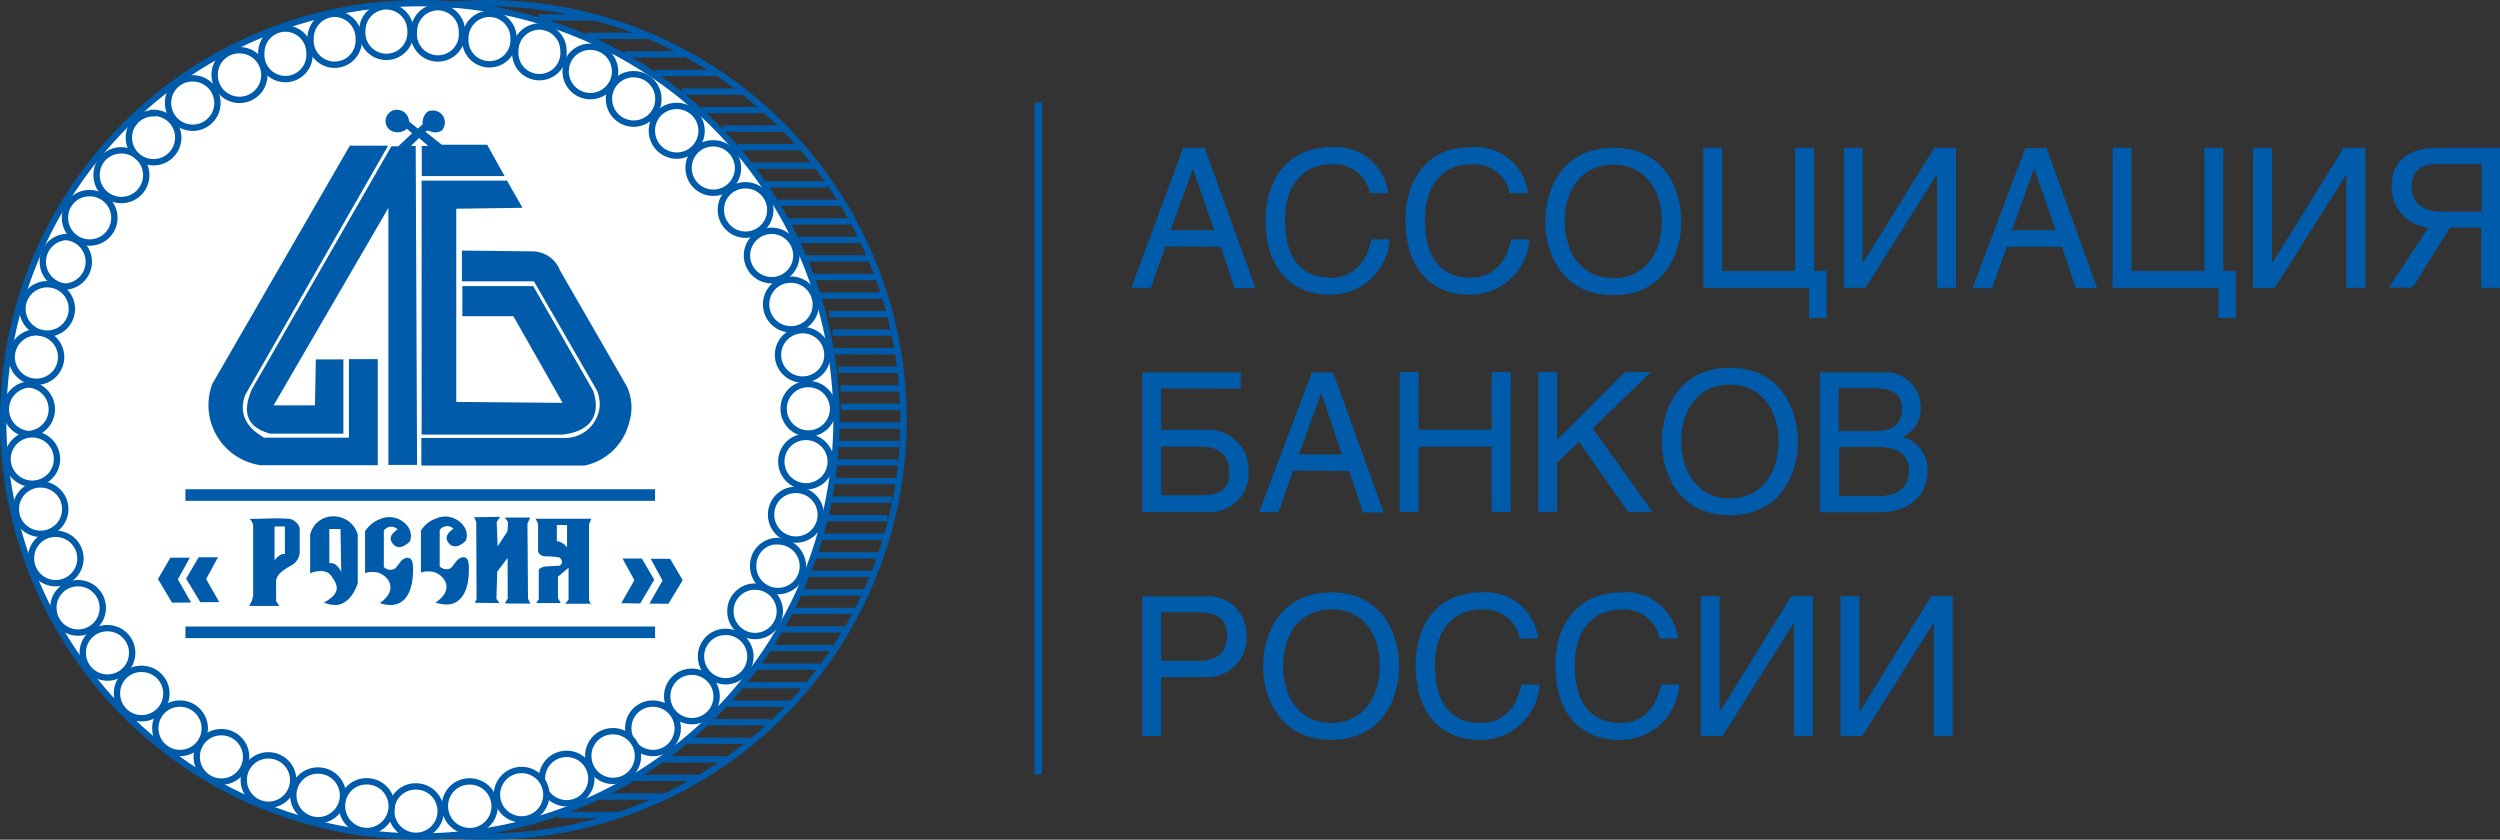 <?xml version="1.0" encoding="UTF-8"?> <svg xmlns="http://www.w3.org/2000/svg" viewBox="0 0 181.2 60.86"><rect x="0" y="0" width="181.2" height="60.86" fill="#333333" stroke="none"/> <defs> <style>.cls-1{fill:#fff;}.cls-1,.cls-2,.cls-3,.cls-4{stroke:#005baa;stroke-miterlimit:10;}.cls-1,.cls-2{stroke-width:0.46px;}.cls-1,.cls-5{fill-rule:evenodd;}.cls-2,.cls-3,.cls-4{fill:none;}.cls-3{stroke-width:0.84px;}.cls-4{stroke-width:0.55px;}.cls-5{fill:#005baa;}</style> </defs> <title>Ресурс 1</title> <g id="Слой_2" data-name="Слой 2"> <g id="Layer_1" data-name="Layer 1"> <polygon class="cls-1" points="40.48 59.07 45.05 59.07 40.48 59.07 40.48 59.07"></polygon> <polygon class="cls-1" points="43.43 57.73 48 57.73 43.43 57.73 43.43 57.73"></polygon> <polygon class="cls-1" points="46.01 56.38 50.58 56.38 46.01 56.38 46.01 56.38"></polygon> <polygon class="cls-1" points="48.05 55.04 52.62 55.04 48.05 55.04 48.05 55.04"></polygon> <polygon class="cls-1" points="49.84 53.69 54.41 53.69 49.84 53.69 49.84 53.69"></polygon> <polygon class="cls-1" points="51.26 52.35 55.84 52.35 51.26 52.35 51.26 52.35"></polygon> <polygon class="cls-1" points="52.69 51.01 57.26 51.01 52.69 51.01 52.69 51.01"></polygon> <polygon class="cls-1" points="53.89 49.66 58.47 49.66 53.89 49.66 53.89 49.66"></polygon> <polygon class="cls-1" points="54.86 48.32 59.43 48.32 54.86 48.32 54.86 48.32"></polygon> <polygon class="cls-1" points="55.8 46.97 60.37 46.97 55.8 46.97 55.8 46.97"></polygon> <polygon class="cls-1" points="56.57 45.62 61.14 45.62 56.57 45.62 56.57 45.62"></polygon> <polygon class="cls-1" points="57.44 44.28 62.02 44.28 57.44 44.28 57.44 44.28"></polygon> <polygon class="cls-1" points="58.07 42.94 62.64 42.94 58.07 42.94 58.07 42.94"></polygon> <polygon class="cls-1" points="58.64 41.59 63.22 41.59 58.64 41.59 58.64 41.59"></polygon> <polygon class="cls-1" points="59.13 40.25 63.7 40.25 59.13 40.25 59.13 40.25"></polygon> <polygon class="cls-1" points="59.52 38.9 64.09 38.9 59.52 38.9 59.52 38.9"></polygon> <polygon class="cls-1" points="59.75 37.56 64.32 37.56 59.75 37.56 59.75 37.56"></polygon> <polygon class="cls-1" points="60.08 36.22 64.65 36.22 60.08 36.22 60.08 36.22"></polygon> <polygon class="cls-1" points="60.38 34.87 64.95 34.87 60.38 34.87 60.38 34.87"></polygon> <polygon class="cls-1" points="60.5 33.52 65.07 33.52 60.5 33.52 60.5 33.52"></polygon> <polygon class="cls-1" points="60.61 32.18 65.18 32.18 60.61 32.18 60.61 32.18"></polygon> <polygon class="cls-1" points="60.73 30.84 65.3 30.84 60.73 30.84 60.73 30.84"></polygon> <polygon class="cls-1" points="60.96 29.49 65.53 29.49 60.96 29.49 60.96 29.49"></polygon> <polygon class="cls-1" points="60.92 28.15 65.49 28.15 60.92 28.15 60.92 28.15"></polygon> <polygon class="cls-1" points="60.75 26.8 65.32 26.8 60.75 26.8 60.75 26.8"></polygon> <polygon class="cls-1" points="60.37 25.46 64.94 25.46 60.37 25.46 60.37 25.46"></polygon> <polygon class="cls-1" points="60.34 24.11 64.92 24.11 60.34 24.11 60.34 24.11"></polygon> <polygon class="cls-1" points="60.11 22.77 64.68 22.77 60.11 22.77 60.11 22.77"></polygon> <polygon class="cls-1" points="59.38 21.43 63.96 21.43 59.38 21.43 59.38 21.43"></polygon> <polygon class="cls-1" points="58.95 20.08 63.52 20.08 58.95 20.08 58.95 20.08"></polygon> <polygon class="cls-1" points="58.37 18.73 62.94 18.73 58.37 18.73 58.37 18.73"></polygon> <polygon class="cls-1" points="57.86 17.39 62.44 17.39 57.86 17.39 57.86 17.39"></polygon> <polygon class="cls-1" points="57.11 16.05 61.68 16.05 57.11 16.05 57.11 16.05"></polygon> <polygon class="cls-1" points="55.44 13.36 59.98 13.36 55.44 13.36 55.44 13.36"></polygon> <polygon class="cls-1" points="54.47 12.01 59.12 12.01 54.47 12.01 54.47 12.01"></polygon> <polygon class="cls-1" points="53.5 10.67 57.95 10.67 53.5 10.67 53.5 10.67"></polygon> <polygon class="cls-1" points="52.4 9.32 56.85 9.32 52.4 9.32 52.4 9.32"></polygon> <polygon class="cls-1" points="50.85 7.98 55.33 7.98 50.85 7.98 50.85 7.98"></polygon> <polygon class="cls-1" points="49.41 6.64 53.84 6.64 49.41 6.64 49.41 6.64"></polygon> <polygon class="cls-1" points="47.44 5.29 51.87 5.29 47.44 5.29 47.44 5.29"></polygon> <polygon class="cls-1" points="45.28 3.94 49.56 3.94 45.28 3.94 45.28 3.94"></polygon> <polygon class="cls-1" points="56.43 14.7 61 14.7 56.43 14.7 56.43 14.7"></polygon> <polygon class="cls-1" points="42.51 2.6 46.8 2.6 42.51 2.6 42.51 2.6"></polygon> <polygon class="cls-1" points="39.03 1.26 43.02 1.26 39.03 1.26 39.03 1.26"></polygon> <path class="cls-1" d="M30.43.23A30.2,30.2,0,1,1,.23,30.43,30.22,30.22,0,0,1,30.43.23Z"></path> <path class="cls-2" d="M32.37.37c1-.09,1.93-.14,2.92-.14a30.2,30.2,0,0,1,0,60.4c-.89,0-1.76,0-2.62-.11"></path> <path class="cls-1" d="M30.1,57a1.79,1.79,0,1,1-1.74,1.79A1.76,1.76,0,0,1,30.1,57Z"></path> <path class="cls-1" d="M26.54,56.63a1.8,1.8,0,1,1-1.75,1.79,1.77,1.77,0,0,1,1.75-1.79Z"></path> <path class="cls-1" d="M23,55.85a1.8,1.8,0,1,1-1.74,1.79A1.77,1.77,0,0,1,23,55.85Z"></path> <path class="cls-1" d="M19.41,54.75a1.79,1.79,0,1,1-1.74,1.79,1.77,1.77,0,0,1,1.74-1.79Z"></path> <path class="cls-1" d="M16,53.07a1.79,1.79,0,1,1-1.74,1.79A1.77,1.77,0,0,1,16,53.07Z"></path> <path class="cls-1" d="M13,51a1.79,1.79,0,1,1-1.74,1.78A1.76,1.76,0,0,1,13,51Z"></path> <path class="cls-1" d="M10.23,48.48a1.79,1.79,0,1,1-1.75,1.78,1.76,1.76,0,0,1,1.75-1.78Z"></path> <path class="cls-1" d="M7.77,45.53A1.79,1.79,0,1,1,6,47.32a1.77,1.77,0,0,1,1.74-1.79Z"></path> <path class="cls-1" d="M5.62,42.27a1.79,1.79,0,1,1-1.75,1.79,1.77,1.77,0,0,1,1.75-1.79Z"></path> <path class="cls-1" d="M4,38.69a1.79,1.79,0,1,1-1.75,1.79A1.76,1.76,0,0,1,4,38.69Z"></path> <path class="cls-1" d="M2.94,35.11a1.79,1.79,0,0,1,0,3.58,1.79,1.79,0,0,1,0-3.58Z"></path> <path class="cls-1" d="M2.34,31.48a1.79,1.79,0,0,1,0,3.58,1.79,1.79,0,0,1,0-3.58Z"></path> <path class="cls-1" d="M2.09,27.87a1.8,1.8,0,0,1,0,3.59,1.8,1.8,0,0,1,0-3.59Z"></path> <path class="cls-1" d="M2.64,24.09a1.79,1.79,0,0,1,0,3.58,1.79,1.79,0,0,1,0-3.58Z"></path> <path class="cls-1" d="M3.42,20.6a1.79,1.79,0,0,1,0,3.58,1.79,1.79,0,0,1,0-3.58Z"></path> <path class="cls-1" d="M4.77,17.18a1.8,1.8,0,0,1,0,3.59,1.8,1.8,0,0,1,0-3.59Z"></path> <path class="cls-1" d="M6.46,14a1.79,1.79,0,1,1-1.75,1.79A1.77,1.77,0,0,1,6.46,14Z"></path> <path class="cls-1" d="M8.72,10.9A1.8,1.8,0,1,1,7,12.69,1.77,1.77,0,0,1,8.72,10.9Z"></path> <path class="cls-1" d="M11.08,8.18A1.79,1.79,0,1,1,9.34,10a1.77,1.77,0,0,1,1.74-1.79Z"></path> <path class="cls-1" d="M13.92,5.68a1.79,1.79,0,1,1-1.74,1.79,1.77,1.77,0,0,1,1.74-1.79Z"></path> <path class="cls-1" d="M17.3,3.64a1.8,1.8,0,1,1-1.74,1.79A1.77,1.77,0,0,1,17.3,3.64Z"></path> <path class="cls-1" d="M20.69,2.07a1.76,1.76,0,0,1,1.74,1.78,1.75,1.75,0,1,1-3.49,0,1.76,1.76,0,0,1,1.75-1.78Z"></path> <path class="cls-1" d="M24.24,1A1.77,1.77,0,0,1,26,2.81a1.75,1.75,0,1,1-3.49,0A1.78,1.78,0,0,1,24.24,1Z"></path> <path class="cls-1" d="M28,.46a1.76,1.76,0,0,1,1.75,1.78,1.75,1.75,0,1,1-3.49,0A1.76,1.76,0,0,1,28,.46Z"></path> <path class="cls-1" d="M31.74.52A1.76,1.76,0,0,1,33.48,2.3,1.75,1.75,0,1,1,30,2.3,1.76,1.76,0,0,1,31.74.52Z"></path> <path class="cls-1" d="M35.47,1a1.76,1.76,0,0,1,1.75,1.78,1.75,1.75,0,1,1-3.49,0A1.76,1.76,0,0,1,35.47,1Z"></path> <path class="cls-1" d="M39.1,1.92a1.77,1.77,0,0,1,1.74,1.79,1.75,1.75,0,1,1-3.49,0A1.77,1.77,0,0,1,39.1,1.92Z"></path> <path class="cls-1" d="M42.69,3.39A1.79,1.79,0,1,1,41,5.18a1.77,1.77,0,0,1,1.74-1.79Z"></path> <path class="cls-1" d="M45.89,5.38a1.79,1.79,0,1,1-1.75,1.79,1.77,1.77,0,0,1,1.75-1.79Z"></path> <path class="cls-1" d="M49,7.68a1.8,1.8,0,1,1-1.75,1.79A1.77,1.77,0,0,1,49,7.68Z"></path> <path class="cls-1" d="M51.66,10.39a1.79,1.79,0,1,1-1.75,1.79,1.77,1.77,0,0,1,1.75-1.79Z"></path> <path class="cls-1" d="M54,13.43a1.79,1.79,0,1,1-1.75,1.78A1.76,1.76,0,0,1,54,13.43Z"></path> <path class="cls-1" d="M55.93,16.73a1.79,1.79,0,0,1,0,3.58,1.79,1.79,0,0,1,0-3.58Z"></path> <path class="cls-1" d="M57.27,20.27a1.8,1.8,0,1,1-1.74,1.79,1.77,1.77,0,0,1,1.74-1.79Z"></path> <path class="cls-1" d="M58.18,23.93a1.79,1.79,0,0,1,0,3.58,1.79,1.79,0,0,1,0-3.58Z"></path> <path class="cls-1" d="M58.54,27.84a1.79,1.79,0,1,1-1.74,1.79,1.77,1.77,0,0,1,1.74-1.79Z"></path> <path class="cls-1" d="M58.37,31.67a1.79,1.79,0,1,1-1.74,1.79,1.77,1.77,0,0,1,1.74-1.79Z"></path> <path class="cls-1" d="M57.63,35.51a1.8,1.8,0,1,1-1.74,1.79,1.77,1.77,0,0,1,1.74-1.79Z"></path> <path class="cls-1" d="M56.33,39.24A1.8,1.8,0,1,1,54.59,41a1.77,1.77,0,0,1,1.74-1.79Z"></path> <path class="cls-1" d="M54.68,42.52a1.79,1.79,0,1,1-1.74,1.79,1.77,1.77,0,0,1,1.74-1.79Z"></path> <path class="cls-1" d="M52.55,45.8a1.79,1.79,0,1,1-1.74,1.79,1.77,1.77,0,0,1,1.74-1.79Z"></path> <path class="cls-1" d="M50.11,48.69a1.79,1.79,0,1,1-1.75,1.79,1.77,1.77,0,0,1,1.75-1.79Z"></path> <path class="cls-1" d="M47.28,51a1.79,1.79,0,1,1-1.74,1.78A1.76,1.76,0,0,1,47.28,51Z"></path> <path class="cls-1" d="M44.39,53a1.8,1.8,0,1,1-1.75,1.79A1.77,1.77,0,0,1,44.39,53Z"></path> <path class="cls-1" d="M41.07,54.64a1.79,1.79,0,0,1,0,3.58,1.79,1.79,0,0,1,0-3.58Z"></path> <path class="cls-1" d="M37.81,55.81a1.79,1.79,0,0,1,0,3.58,1.79,1.79,0,0,1,0-3.58Z"></path> <path class="cls-1" d="M34,56.64a1.8,1.8,0,1,1-1.75,1.79A1.77,1.77,0,0,1,34,56.64Z"></path> <polygon class="cls-3" points="13.44 45.83 47.48 45.83 13.44 45.83 13.44 45.83"></polygon> <polygon class="cls-3" points="13.44 35.88 47.48 35.88 13.44 35.88 13.44 35.88"></polygon> <line class="cls-4" x1="75.26" y1="7.43" x2="75.26" y2="56.12"></line> <path class="cls-5" d="M88.48,17.89l1,3H91L87.31,10.71H85.76L82,20.86h1.41l1.06-3Zm-3.64-1.2,1.62-4.47h0L88,16.69Z"></path> <path class="cls-5" d="M100.62,14a3.83,3.83,0,0,0-4.16-3.33c-2.95,0-4.73,2.17-4.73,5.29,0,3.89,2.25,5.39,4.56,5.39a4.27,4.27,0,0,0,4.43-4H99.39c-.46,2.36-2,2.78-2.89,2.78-2.52,0-3.36-1.83-3.36-4.22,0-2.67,1.49-4,3.32-4A2.62,2.62,0,0,1,99.29,14Z"></path> <path class="cls-5" d="M110.75,14a3.83,3.83,0,0,0-4.16-3.33c-3,0-4.72,2.17-4.72,5.29,0,3.89,2.25,5.39,4.55,5.39a4.27,4.27,0,0,0,4.43-4h-1.33c-.46,2.36-2,2.78-2.89,2.78-2.51,0-3.35-1.83-3.35-4.22,0-2.67,1.48-4,3.31-4A2.63,2.63,0,0,1,109.43,14Z"></path> <path class="cls-5" d="M120.45,16.05c0,2.39-1.31,4.12-3.52,4.12s-3.52-1.76-3.52-4.15,1.31-4.09,3.52-4.09,3.52,1.73,3.52,4.12Zm1.41,0c0-2.19-1.14-5.34-4.93-5.34S112,13.86,112,16.05s1.14,5.34,4.93,5.34,4.93-3.15,4.93-5.34Z"></path> <polygon class="cls-5" points="124.82 10.71 123.45 10.71 123.45 20.86 131.12 20.86 131.12 23.05 132.38 23.05 132.38 19.64 131.48 19.64 131.48 10.71 130.11 10.71 130.11 19.64 124.82 19.64 124.82 10.71 124.82 10.71"></polygon> <polygon class="cls-5" points="135 10.71 133.64 10.71 133.64 20.86 135.21 20.86 140.37 12.67 140.4 12.67 140.4 20.86 141.77 20.86 141.77 10.71 140.2 10.71 135.06 19.01 135 19.01 135 10.71 135 10.71"></polygon> <path class="cls-5" d="M149.45,17.89l1,3H152l-3.66-10.15h-1.55l-3.82,10.15h1.42l1.06-3Zm-3.63-1.2,1.62-4.47h0L149,16.69Z"></path> <polygon class="cls-5" points="154.49 10.71 153.12 10.71 153.12 20.86 160.79 20.86 160.79 23.05 162.05 23.05 162.05 19.64 161.15 19.64 161.15 10.71 159.78 10.71 159.78 19.64 154.49 19.64 154.49 10.71 154.49 10.71"></polygon> <polygon class="cls-5" points="164.67 10.71 163.3 10.71 163.3 20.86 164.88 20.86 170.04 12.67 170.06 12.67 170.06 20.86 171.44 20.86 171.44 10.71 169.87 10.71 164.73 19.01 164.67 19.01 164.67 10.71 164.67 10.71"></polygon> <path class="cls-5" d="M179.83,20.86h1.37V10.71h-4.51c-1.68,0-3.34.64-3.34,2.78a2.93,2.93,0,0,0,2.67,3l-2.88,4.35h1.72l2.71-4.35h2.26v4.35Zm0-5.52H177c-1,0-2.2-.34-2.2-1.76,0-1.57,1.15-1.69,1.83-1.69h3.24v3.45Z"></path> <path class="cls-5" d="M89.93,28.17V27H82.79V37.11H87.5a2.8,2.8,0,0,0,3-2.86,2.92,2.92,0,0,0-3-3.1H84.16v-3Zm-5.77,4.2H87c1.23,0,2.1.5,2.1,1.87s-.87,1.65-2,1.65H84.16V32.37Z"></path> <path class="cls-5" d="M97.79,34.14l1,3h1.5L96.63,27H95.08L91.26,37.11h1.41l1.06-3Zm-3.64-1.2,1.62-4.47h0l1.49,4.47Z"></path> <polygon class="cls-5" points="102.82 26.96 101.45 26.96 101.45 37.1 102.82 37.1 102.82 32.37 108.12 32.37 108.12 37.1 109.49 37.1 109.49 26.96 108.12 26.96 108.12 31.15 102.82 31.15 102.82 26.96 102.82 26.96"></polygon> <polygon class="cls-5" points="112.86 26.96 111.49 26.96 111.49 37.1 112.86 37.1 112.86 33.54 114.45 32.02 118 37.1 119.77 37.1 115.44 31.05 119.66 26.96 117.78 26.96 112.86 31.88 112.86 26.96 112.86 26.96"></polygon> <path class="cls-5" d="M128.9,32c0,2.39-1.31,4.13-3.52,4.13s-3.52-1.77-3.52-4.16,1.31-4.09,3.52-4.09,3.52,1.73,3.52,4.12Zm1.41,0c0-2.19-1.14-5.34-4.93-5.34s-4.93,3.15-4.93,5.34,1.14,5.34,4.93,5.34,4.93-3.14,4.93-5.34Z"></path> <path class="cls-5" d="M133.27,28.13h2.49c1.52,0,2.09.55,2.09,1.49,0,1.24-.79,1.63-2.11,1.63h-2.47V28.13Zm-1.37,9h4.36c2.25,0,3.45-1.37,3.45-3a2.43,2.43,0,0,0-1.84-2.46,2.24,2.24,0,0,0,1.35-2.12A2.55,2.55,0,0,0,136.36,27H131.9V37.11Zm1.37-4.74H136c1.11,0,2.37.28,2.37,1.7,0,1.14-.73,1.86-2.15,1.86h-2.92V32.37Z"></path> <path class="cls-5" d="M84.16,44.38h2.78c1.13,0,2,.42,2,1.69s-.84,1.83-2.07,1.83H84.16V44.38Zm0,4.7h3.19a2.84,2.84,0,0,0,3-3,2.77,2.77,0,0,0-3-2.85H82.79V53.35h1.37V49.08Z"></path> <path class="cls-5" d="M100,48.28c0,2.39-1.31,4.12-3.52,4.12S93,50.64,93,48.25s1.31-4.09,3.52-4.09S100,45.89,100,48.28Zm1.41,0c0-2.2-1.14-5.34-4.93-5.34s-4.93,3.14-4.93,5.34,1.14,5.34,4.93,5.34,4.93-3.14,4.93-5.34Z"></path> <path class="cls-5" d="M111.49,46.27a3.83,3.83,0,0,0-4.16-3.33c-3,0-4.72,2.17-4.72,5.28,0,3.9,2.24,5.4,4.55,5.4a4.27,4.27,0,0,0,4.43-4h-1.33c-.46,2.36-2,2.78-2.89,2.78-2.52,0-3.36-1.83-3.36-4.22,0-2.67,1.49-4,3.32-4a2.62,2.62,0,0,1,2.83,2.11Z"></path> <path class="cls-5" d="M121.62,46.27a3.83,3.83,0,0,0-4.16-3.33c-2.95,0-4.73,2.17-4.73,5.28,0,3.9,2.26,5.4,4.56,5.4a4.27,4.27,0,0,0,4.43-4h-1.33c-.46,2.36-2,2.78-2.89,2.78-2.51,0-3.36-1.83-3.36-4.22,0-2.67,1.49-4,3.32-4a2.62,2.62,0,0,1,2.83,2.11Z"></path> <polygon class="cls-5" points="124.64 43.21 123.27 43.21 123.27 53.35 124.85 53.35 130.01 45.16 130.03 45.16 130.03 53.35 131.4 53.35 131.4 43.21 129.84 43.21 124.7 51.51 124.64 51.51 124.64 43.21 124.64 43.21"></polygon> <polygon class="cls-5" points="134.77 43.21 133.4 43.21 133.4 53.35 134.98 53.35 140.14 45.16 140.16 45.16 140.16 53.35 141.53 53.35 141.53 43.21 139.97 43.21 134.83 51.51 134.77 51.51 134.77 43.21 134.77 43.21"></polygon> <path class="cls-5" d="M25.38,10.56h2.75L17.77,28.63c-.22.63-.55,2,1.37,3.09l6.15,0,0-5.69,2.09,0,0,7.69-8.49,0a4.4,4.4,0,0,1-3.5-5.9l10-17.32Z"></path> <path class="cls-5" d="M22.89,26.05h2v5.38H19.58C18,31,17.47,30,18.27,28.19L28.37,10.6h.5l1-.94-.38-.33a1,1,0,0,1-1.11.16.8.8,0,0,1-.38-1A.83.83,0,0,1,28.5,8a.88.88,0,0,1,1.15.81l.64.51L30.64,9A1,1,0,0,1,31,8.09a.87.87,0,0,1,1,1.39.94.94,0,0,1-.89,0c-.17,0-.26,0-.25.09l1.16.92h3.29l1.26,2.27-6,0,0-2.18.47,0L30.37,10l-.58.58.34,0,.1,23.12H28.15V15.07L19.83,29.38l3,0,.06-3.35Z"></path> <path class="cls-5" d="M36.73,13.06l1.14,2-4.8.07v14l7.71.07-3.57-6.28h-3.7V20.74h5.14L43,28.34c.6,1.85-.29,2.93-2.2,3.16l-10.24,0V13.09l6.19,0Z"></path> <path class="cls-5" d="M33.48,18.2l0,2.19,5.22,0,4.57,7.92a2.6,2.6,0,0,1,.19,1.18,2.52,2.52,0,0,1-2.35,2.25H30.54l0,2H42.39a4.21,4.21,0,0,0,3.2-3.08A3.62,3.62,0,0,0,45.43,28l-4.84-8.4a2.17,2.17,0,0,0-1.89-1.38l-5.22-.06Z"></path> <path class="cls-5" d="M18.06,43.9a1.72,1.72,0,0,0,.29-.76l0-5a.75.75,0,0,0-.26-.53c1,0,1.89-.09,2.92,0a1,1,0,0,1,.71.64v1.85a1.17,1.17,0,0,1-.51.83c-.95.51-1.11.8-1.2,1.12l0,1.51.23.36-2.13,0m1.78-3.3c.25-.31.5-.51.76-.46v-2h-.75V40.6Z"></path> <path class="cls-5" d="M24.21,43.84a1.75,1.75,0,0,1-.73-.17c1.23-.66,1.07-1.25.47-2-.3-.38-1-.32-1.47-.12l0-2.78a1.69,1.69,0,0,1,1.78-1.34,1.81,1.81,0,0,1,1.67,1.31v3.52c-.3.93-.89,1.61-1.7,1.6m.5-2.44-.05-3.08h-.81l0,2.48c.32-.05.6.13.84.59Z"></path> <path class="cls-5" d="M26.46,38.54l0,3a1.69,1.69,0,0,1,1.06,0c.87.41,1.2,1.37,0,2.17,1.78.6,2.48-.78,2.41-2.61,0-.93-.59-.67-.77-.52s-.41.55-.55.64a.65.65,0,0,1-.79-.13l0-2.63a.65.65,0,0,1,1-.09c-.32.22-.7.55-.38,1s.8.33,1.27-.13a1.13,1.13,0,0,0-.15-1.08,1.66,1.66,0,0,0-2-.54,2.12,2.12,0,0,0-1.16,1Z"></path> <path class="cls-5" d="M30.51,38.5l0,3a1.68,1.68,0,0,1,1.06,0c.88.41,1.21,1.37,0,2.17,1.78.61,2.48-.78,2.41-2.61,0-.93-.59-.67-.77-.52s-.41.54-.54.64a.68.68,0,0,1-.8-.13l0-2.63a.66.66,0,0,1,1-.1c-.31.22-.7.56-.38,1s.8.34,1.27-.13a1.09,1.09,0,0,0-.15-1.06,1.64,1.64,0,0,0-2-.55,2.08,2.08,0,0,0-1.17,1Z"></path> <polygon class="cls-5" points="34.41 37.58 34.52 37.83 34.54 43.44 34.41 43.69 36.21 43.71 35.98 43.41 36.04 41.43 36.79 40.44 36.8 43.39 36.59 43.74 38.44 43.75 38.27 43.39 38.23 37.95 38.43 37.51 36.59 37.51 36.83 37.85 36.78 38.51 36.07 39.6 36 37.83 36.25 37.46 34.35 37.49 34.41 37.58 34.41 37.58"></polygon> <path class="cls-5" d="M42.86,43.76l-1.9,0,.25-.3V41.15l-.77.65,0,1.56.21.35-1.79,0,.19-.27,0-2.08c0-.15.2-.24.44-.3L40.57,41c.2-.15.23-.33,0-.59a7.16,7.16,0,0,0-1-.09A.58.58,0,0,1,39,40V38a1.23,1.23,0,0,0-.19-.4s0,0,0,0l4.05,0-.17.4,0,5.49.16.37m-1.75-4.09V38.05h-.74v1.17a1.14,1.14,0,0,1,.74.45Z"></path> <polygon class="cls-5" points="11.45 41.97 12.47 43.68 13.85 43.67 12.89 41.99 13.76 40.42 12.35 40.42 11.45 41.97 11.45 41.97"></polygon> <polygon class="cls-5" points="13.49 41.94 14.52 43.65 15.89 43.64 14.94 41.97 15.8 40.39 14.4 40.39 13.49 41.94 13.49 41.94"></polygon> <polygon class="cls-5" points="49.48 42.05 48.45 43.76 47.07 43.75 48.02 42.08 47.16 40.5 48.57 40.5 49.48 42.05 49.48 42.05"></polygon> <polygon class="cls-5" points="47.42 42.02 46.4 43.74 45.03 43.72 45.98 42.05 45.12 40.48 46.52 40.48 47.42 42.02 47.42 42.02"></polygon> </g> </g> </svg> 